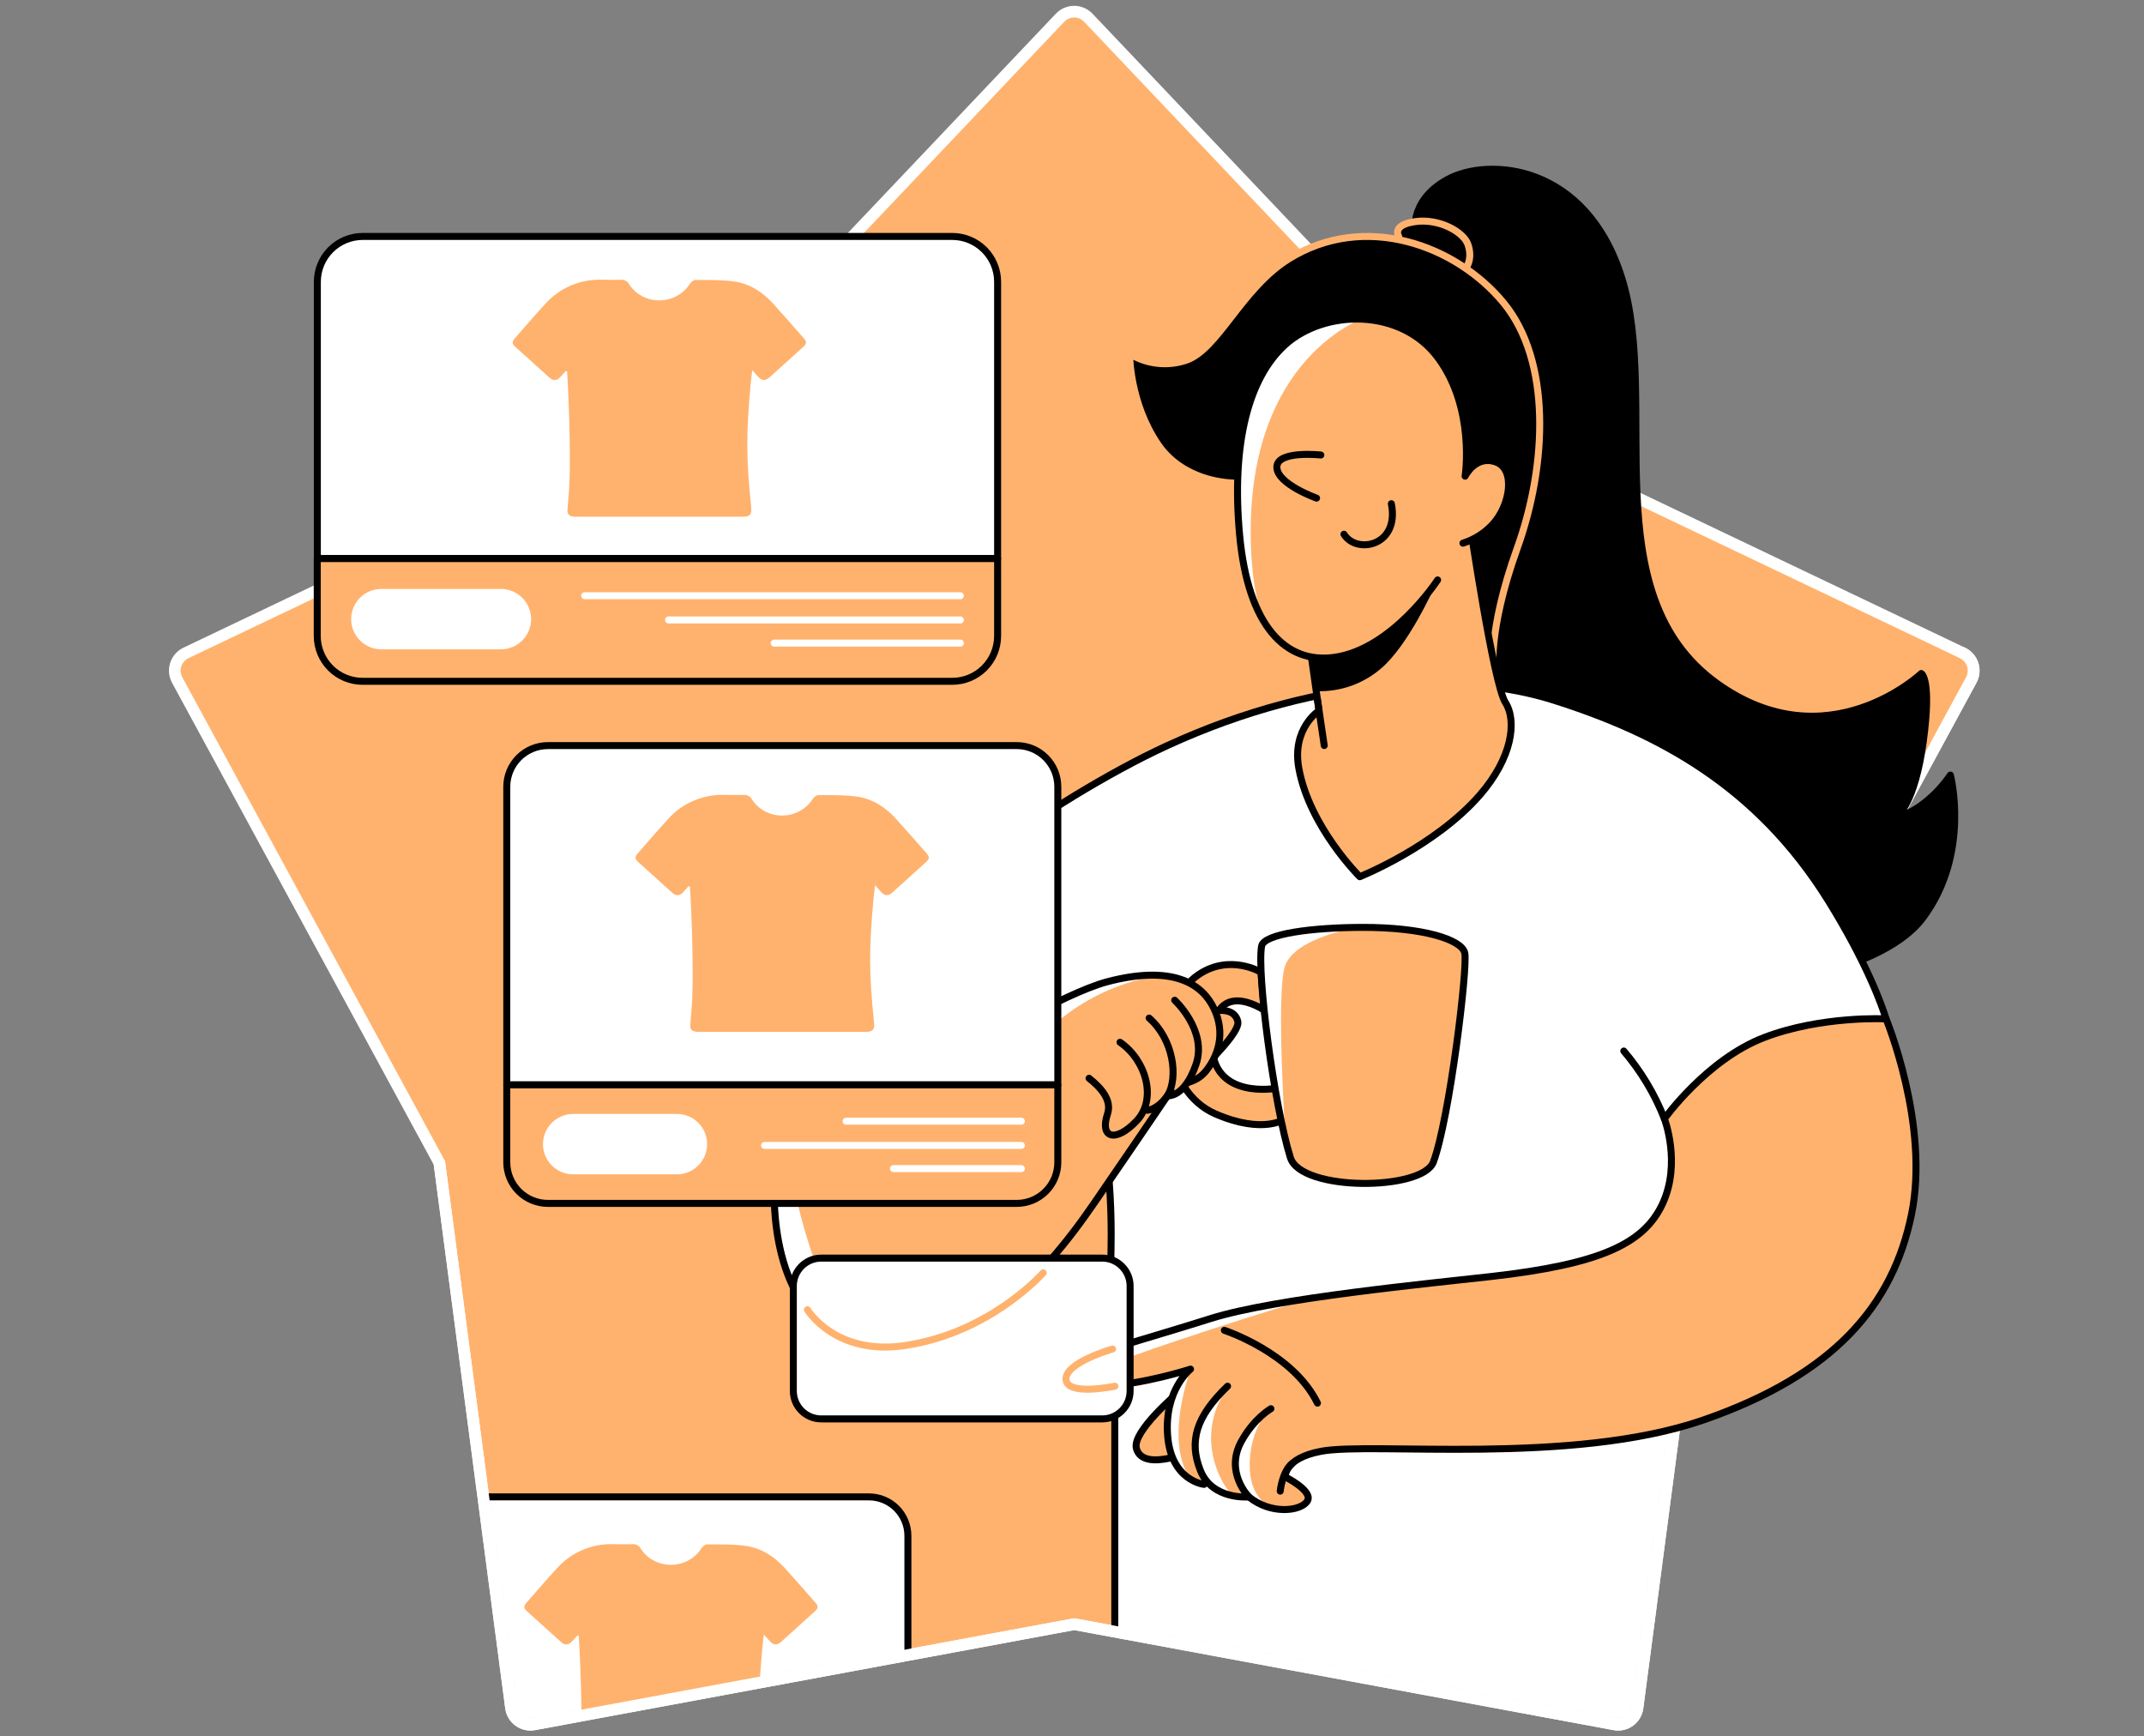 <svg width="368" height="298" viewBox="0 0 368 298" fill="none" xmlns="http://www.w3.org/2000/svg">
<rect x="0" y="0" width="368" height="298" fill="#808080" stroke="none"/>
<path d="M338.368 116.694L315.907 158.047L297.152 192.589L293.656 199.039L293.366 199.571L281.064 293.074C281.005 293.527 280.855 293.962 280.622 294.354C280.39 294.747 280.08 295.087 279.711 295.356C279.342 295.624 278.923 295.815 278.478 295.916C278.034 296.017 277.573 296.027 277.124 295.944L193.58 280.444L184.386 278.741L91.655 295.944C91.207 296.027 90.746 296.017 90.301 295.915C89.857 295.814 89.437 295.623 89.068 295.355C88.7 295.086 88.389 294.746 88.156 294.354C87.923 293.962 87.772 293.527 87.712 293.074L75.414 199.571L30.404 116.694C30.188 116.293 30.055 115.853 30.014 115.399C29.973 114.945 30.024 114.487 30.165 114.054C30.306 113.621 30.533 113.22 30.833 112.877C31.134 112.534 31.5 112.256 31.911 112.059L117.039 71.469L181.939 3.051C182.252 2.719 182.629 2.455 183.048 2.274C183.467 2.093 183.918 2 184.374 2C184.83 2 185.281 2.093 185.7 2.274C186.119 2.455 186.496 2.719 186.809 3.051L251.72 71.469L336.851 112.059C337.263 112.255 337.631 112.532 337.933 112.875C338.234 113.217 338.463 113.617 338.605 114.051C338.747 114.485 338.799 114.943 338.759 115.397C338.718 115.851 338.585 116.293 338.368 116.694V116.694Z" fill="#FFB26E" stroke="white" stroke-width="2" stroke-linecap="round" stroke-linejoin="round"/>
<mask id="mask0_9362_2590" style="mask-type:alpha" maskUnits="userSpaceOnUse" x="30" y="2" width="309" height="294">
<path d="M338.368 116.694L315.907 158.047L297.152 192.589L293.656 199.039L293.366 199.571L281.064 293.074C281.005 293.527 280.855 293.962 280.622 294.354C280.39 294.747 280.08 295.087 279.711 295.356C279.342 295.624 278.923 295.815 278.478 295.916C278.034 296.017 277.573 296.027 277.124 295.944L193.58 280.444L184.386 278.741L91.655 295.944C91.207 296.027 90.746 296.017 90.301 295.915C89.857 295.814 89.437 295.623 89.068 295.355C88.7 295.086 88.389 294.746 88.156 294.354C87.923 293.962 87.772 293.527 87.712 293.074L75.414 199.571L30.404 116.694C30.188 116.293 30.055 115.853 30.014 115.399C29.973 114.945 30.024 114.487 30.165 114.054C30.306 113.621 30.533 113.22 30.833 112.877C31.134 112.534 31.5 112.256 31.911 112.059L117.039 71.469L181.939 3.051C182.252 2.719 182.629 2.455 183.048 2.274C183.467 2.093 183.918 2 184.374 2C184.83 2 185.281 2.093 185.7 2.274C186.119 2.455 186.496 2.719 186.809 3.051L251.72 71.469L336.851 112.059C337.263 112.255 337.631 112.532 337.933 112.875C338.234 113.217 338.463 113.617 338.605 114.051C338.747 114.485 338.799 114.943 338.759 115.397C338.718 115.851 338.585 116.293 338.368 116.694V116.694Z" fill="#C4C4C4"/>
</mask>
<g mask="url(#mask0_9362_2590)">
<path d="M191.343 227.95V282.345C191.343 282.345 285.682 297.727 285.682 299.475C285.682 301.223 292.653 220.469 292.653 220.469" fill="white"/>
<path d="M191.343 227.95V282.345C191.343 282.345 285.682 297.727 285.682 299.475C285.682 301.223 292.653 220.469 292.653 220.469" stroke="black" stroke-width="1.2" stroke-linecap="round" stroke-linejoin="round"/>
<path d="M75.948 256.896H149.151C150.923 256.896 152.622 257.599 153.875 258.852C155.128 260.105 155.832 261.804 155.832 263.576V299.479H75.948V256.896Z" fill="white" stroke="black" stroke-width="1.2" stroke-linecap="round" stroke-linejoin="round"/>
<path d="M99.099 280.68L98.183 281.701C97.613 282.333 96.974 282.4 96.344 281.84C94.359 280.062 92.378 278.275 90.401 276.478C89.877 275.999 89.874 275.625 90.349 275.079C92.073 273.118 93.768 271.133 95.54 269.206C96.771 267.817 98.296 266.719 100.004 265.993C101.713 265.267 103.562 264.932 105.416 265.011C106.465 265.036 107.514 265.032 108.562 265.011C108.841 264.988 109.121 265.045 109.368 265.175C109.616 265.305 109.822 265.503 109.961 265.746C112.355 269.493 117.945 269.486 120.382 265.746C120.585 265.441 121.025 265.046 121.35 265.046C123.581 265.064 125.839 264.994 128.027 265.309C130.793 265.707 132.974 267.207 134.743 269.154C136.512 271.101 138.239 273.097 139.987 275.076C140.476 275.632 140.455 276.002 139.885 276.52C137.949 278.282 136.005 280.039 134.054 281.792C133.383 282.389 132.75 282.344 132.163 281.69L131.114 280.526C131.006 281.47 130.904 282.229 130.835 282.991C130.079 291.262 130.055 295.551 130.915 303.819C130.939 304.071 130.96 304.322 130.964 304.578C130.964 305.238 130.614 305.598 129.915 305.661C129.639 305.686 129.356 305.682 129.076 305.682H101.214C100.959 305.682 100.7 305.682 100.445 305.661C99.721 305.595 99.351 305.235 99.396 304.574C99.438 303.773 99.522 302.976 99.592 302.179C100.137 296.121 99.515 283.141 99.33 280.725L99.099 280.68Z" fill="#FFB26E"/>
</g>
<path d="M75.414 199.57L87.712 293.074C87.772 293.526 87.923 293.961 88.156 294.353C88.389 294.745 88.7 295.086 89.068 295.354C89.437 295.623 89.857 295.813 90.301 295.915C90.746 296.016 91.207 296.026 91.655 295.944L184.386 278.741L193.58 280.443L277.124 295.944C277.573 296.027 278.034 296.017 278.478 295.916C278.923 295.815 279.342 295.624 279.711 295.356C280.08 295.087 280.39 294.746 280.622 294.354C280.855 293.962 281.005 293.526 281.064 293.074L293.366 199.57L293.656 199.039L297.152 192.589L315.907 158.047L338.368 116.694C338.585 116.293 338.718 115.851 338.759 115.397C338.799 114.942 338.747 114.484 338.605 114.051C338.463 113.617 338.234 113.217 337.933 112.874C337.631 112.532 337.263 112.254 336.851 112.059" stroke="white" stroke-width="2" stroke-linecap="round" stroke-linejoin="round"/>
<path d="M242.981 40.366C242.981 40.366 241.53 34.556 248.501 30.776C255.471 26.997 272.202 28.064 278.355 47.697C285.025 68.979 273.22 101.809 294.681 117.264C313.604 130.898 329.772 115.589 329.772 115.589C329.772 115.589 331.58 116.463 330.122 127.21C328.664 137.956 325.672 140.05 325.672 140.05C325.672 140.05 327.591 139.994 330.454 137.669C332.117 136.344 333.571 134.777 334.768 133.02C334.768 133.02 338.264 146.384 330.122 157.421C321.98 168.457 294.681 169.912 294.681 169.912C294.681 169.912 253.14 132.73 247.039 111.814C240.939 90.898 242.981 40.366 242.981 40.366Z" fill="black" stroke="black" stroke-width="1.2" stroke-linecap="round" stroke-linejoin="round"/>
<path d="M240.076 40.58C240.076 40.58 238.765 38.605 242.921 38.031C247.078 37.458 251.234 39.832 251.961 41.957C252.856 44.575 251.57 46.054 251.57 46.054" fill="black"/>
<path d="M240.076 40.58C240.076 40.58 238.765 38.605 242.921 38.031C247.078 37.458 251.234 39.832 251.961 41.957C252.856 44.575 251.57 46.054 251.57 46.054" stroke="#FFB26E" stroke-width="1.2" stroke-linecap="round" stroke-linejoin="round"/>
<path d="M256.342 115.6C256.342 115.6 255.181 108.63 260.411 94.104C265.641 79.579 266.221 61.862 258.086 51.983C249.951 42.103 234.265 36.297 221.194 44.432C213.025 49.515 208.994 60.117 203.474 61.862C201.888 62.379 200.208 62.543 198.552 62.342C196.896 62.141 195.304 61.58 193.888 60.698C193.888 60.698 193.804 69.116 198.824 76.387C203.617 83.326 213.787 84.057 218.433 81.732C223.079 79.408 256.342 115.6 256.342 115.6Z" fill="black" stroke="#FFB26E" stroke-width="1.2" stroke-linecap="round" stroke-linejoin="round"/>
<path d="M293.359 214.372L293.649 199.049L294.107 194.624L297.152 192.599L323.721 174.872C323.721 174.872 321.931 168.44 315.894 158.057C315.247 156.935 314.544 155.771 313.796 154.561C301.494 134.792 284.508 125.776 266.497 120.109C251.622 115.432 227.281 115.61 200.366 127.954C179.671 137.449 155.249 156.767 155.249 156.767L188.952 191.998C188.952 191.998 190.983 201.003 190.7 214.372C190.448 225.936 190.553 223.587 191.224 234.969" fill="white"/>
<path d="M293.359 214.372L293.649 199.049L294.107 194.624L297.152 192.599L323.721 174.872C323.721 174.872 321.931 168.44 315.894 158.057C315.247 156.935 314.544 155.771 313.796 154.561C301.494 134.792 284.508 125.776 266.497 120.109C251.622 115.432 227.281 115.61 200.366 127.954C179.671 137.449 155.249 156.767 155.249 156.767L188.952 191.998C188.952 191.998 190.983 201.003 190.7 214.372C190.448 225.936 190.553 223.587 191.224 234.969" stroke="black" stroke-width="1.2" stroke-linecap="round" stroke-linejoin="round"/>
<path d="M252.276 89.748C252.276 89.748 256.341 117.344 258.376 120.54C260.411 123.735 259.568 130.038 254.02 136.421C246.273 145.329 233.395 150.461 233.395 150.461C233.395 150.461 224.781 141.934 222.935 131.87C221.677 124.993 226.396 121.969 226.396 121.969L224.382 107.748" fill="#FFB26E"/>
<path d="M252.276 89.748C252.276 89.748 256.341 117.344 258.376 120.54C260.411 123.735 259.568 130.038 254.02 136.421C246.273 145.329 233.395 150.461 233.395 150.461C233.395 150.461 224.781 141.934 222.935 131.87C221.677 124.993 226.396 121.969 226.396 121.969L224.382 107.748" stroke="black" stroke-width="1.2" stroke-linecap="round" stroke-linejoin="round"/>
<path d="M216.454 166.86C216.454 166.86 211.147 163.64 205.767 167.237C198.101 172.365 199.475 187.226 208.634 191.177C216.954 194.763 220.614 192.002 220.614 192.002L219.16 186.758C219.16 186.758 208.008 188.855 208.008 179.067C208.008 167.22 216.978 173.365 216.978 173.365L216.454 166.86Z" fill="#FFB26E" stroke="black" stroke-width="1.2" stroke-linecap="round" stroke-linejoin="round"/>
<path d="M246.756 99.529C246.756 99.529 238.998 111.436 229.014 112.814C220.729 113.96 214.22 107.535 212.769 91.811C211.318 76.086 214.339 64.781 220.614 59.142C227.294 53.139 240.432 52.734 246.857 61.446C253.283 70.157 251.472 81.722 251.472 81.722C251.472 81.722 253.244 78.079 256.715 79.275C260.187 80.47 259.246 86.675 256.233 89.961C254.837 91.478 253.067 92.601 251.101 93.219" fill="#FFB26E"/>
<path d="M234.545 54.392C234.545 54.392 213.955 60.904 214.682 92.926C214.947 104.613 218.024 108.99 218.024 108.99C218.024 108.99 213.84 105.351 212.826 91.514C211.812 77.678 213.911 70.356 216.624 64.389C220.906 59.267 223.589 56.653 226.931 55.709C230.273 54.765 234.545 54.392 234.545 54.392Z" fill="white"/>
<path d="M246.756 99.529C246.756 99.529 238.998 111.436 229.014 112.814C220.729 113.96 214.22 107.535 212.769 91.811C211.318 76.086 214.339 64.781 220.614 59.142C227.294 53.139 240.432 52.734 246.857 61.446C253.283 70.157 251.472 81.722 251.472 81.722C251.472 81.722 253.244 78.079 256.715 79.275C260.187 80.47 259.246 86.675 256.233 89.961C254.837 91.478 253.067 92.601 251.101 93.219" stroke="black" stroke-width="1.2" stroke-linecap="round" stroke-linejoin="round"/>
<path d="M226.134 120.103L227.294 127.947" stroke="black" stroke-width="1.2" stroke-linecap="round" stroke-linejoin="round"/>
<path d="M230.679 91.685C232.832 95.181 240.264 93.72 238.814 86.441Z" fill="#FFB26E"/>
<path d="M230.679 91.685C232.832 95.181 240.264 93.72 238.814 86.441" stroke="black" stroke-width="1.2" stroke-linecap="round" stroke-linejoin="round"/>
<path d="M202.166 239.06C202.166 239.06 194.293 245.681 195.049 248.568C196.213 253.005 205.767 248.568 205.767 248.568" fill="#FFB26E"/>
<path d="M202.166 239.06C202.166 239.06 194.293 245.681 195.049 248.568C196.213 253.005 205.767 248.568 205.767 248.568" stroke="black" stroke-width="1.2" stroke-linecap="round" stroke-linejoin="round"/>
<path d="M226.714 78.09C226.714 78.09 219.16 77.258 219.16 80.163C219.16 83.068 225.977 85.487 225.977 85.487" fill="#FFB26E"/>
<path d="M226.714 78.09C226.714 78.09 219.16 77.258 219.16 80.163C219.16 83.068 225.977 85.487 225.977 85.487" stroke="black" stroke-width="1.2" stroke-linecap="round" stroke-linejoin="round"/>
<path d="M285.682 191.998C285.682 191.998 292.947 181.829 302.812 178.053C312.677 174.278 323.728 174.858 323.728 174.858C323.728 174.858 331.275 193.103 328.077 208.499C324.878 223.895 315.013 235.861 292.353 243.706C269.692 251.55 235.451 247.404 226.704 249.079C220.313 250.302 220.604 253.473 220.604 253.473C220.604 253.473 225.526 255.92 224.372 257.647C223.219 259.374 218.132 259.972 214.357 256.896C212.105 255.06 209.214 247.869 212.7 243.51C216.185 239.151 212.448 240.51 212.448 240.51L206.669 254.749C206.669 254.749 200.988 254.165 200.408 246.324C199.828 238.483 204.344 234.969 204.344 234.969C204.344 234.969 196.213 237.609 189.239 237.899C182.265 238.189 181.859 235.284 184.387 233.833C186.914 232.383 196.793 229.764 207.83 226.279C218.866 222.793 245.749 220.231 255.922 219.077C274.643 216.955 282.197 213.484 285.392 206.527C288.588 199.57 285.682 191.998 285.682 191.998Z" fill="#FFB26E"/>
<path d="M193.888 232.959C193.972 232.669 219.757 224.052 225.976 222.661C233.248 221.039 189.144 228.313 189.144 228.313L193.888 232.959Z" fill="white"/>
<path d="M204.344 234.97C199.6 249.324 204.543 253.991 204.543 253.991C204.543 253.991 201.096 253.466 200.383 247.408C199.67 241.35 204.344 234.97 204.344 234.97Z" fill="white"/>
<path d="M217.489 242.248C217.489 242.248 214.258 245.912 214.514 252.075C214.769 258.238 219.16 258.99 219.16 258.99C219.16 258.99 213.451 259.472 212.385 253.48C211.318 247.488 217.489 242.248 217.489 242.248Z" fill="white"/>
<path d="M285.682 191.998C285.682 191.998 292.947 181.829 302.812 178.053C312.677 174.278 323.728 174.858 323.728 174.858C323.728 174.858 331.275 193.103 328.077 208.499C324.878 223.895 315.013 235.861 292.353 243.706C269.692 251.55 235.451 247.404 226.704 249.079C220.313 250.302 220.604 253.473 220.604 253.473C220.604 253.473 225.526 255.92 224.372 257.647C223.219 259.374 218.132 259.972 214.357 256.896C212.105 255.06 209.214 247.869 212.7 243.51C216.185 239.151 212.448 240.51 212.448 240.51L206.669 254.749C206.669 254.749 200.988 254.165 200.408 246.324C199.828 238.483 204.344 234.969 204.344 234.969C204.344 234.969 196.213 237.609 189.239 237.899C182.265 238.189 181.859 235.284 184.387 233.833C186.914 232.383 196.793 229.764 207.83 226.279C218.866 222.793 245.749 220.231 255.922 219.077C274.643 216.955 282.197 213.484 285.392 206.527C288.588 199.57 285.682 191.998 285.682 191.998Z" stroke="black" stroke-width="1.2" stroke-linecap="round" stroke-linejoin="round"/>
<path d="M285.682 191.999C284.019 187.766 281.663 183.839 278.711 180.379Z" fill="white"/>
<path d="M285.682 191.999C284.019 187.766 281.663 183.839 278.711 180.379" stroke="black" stroke-width="1.2" stroke-linecap="round" stroke-linejoin="round"/>
<path d="M210.7 237.899C205.201 243.185 204.057 247.422 206.05 252.39C208.102 257.497 214.367 256.899 214.367 256.899C214.367 256.899 210.172 252.704 213.038 247.422C215.227 243.405 218.142 241.762 218.142 241.762" fill="#FFB26E"/>
<path d="M210.154 239.06C210.154 239.06 206.41 244.038 208.508 251.078C209.819 255.459 211.93 256.93 211.93 256.93C211.93 256.93 205.711 255.434 205.767 248.579C205.83 240.804 210.154 239.06 210.154 239.06Z" fill="white"/>
<path d="M210.7 237.899C205.201 243.185 204.057 247.422 206.05 252.39C208.102 257.497 214.367 256.899 214.367 256.899C214.367 256.899 210.172 252.704 213.038 247.422C215.227 243.405 218.142 241.762 218.142 241.762" stroke="black" stroke-width="1.2" stroke-linecap="round" stroke-linejoin="round"/>
<path d="M205.767 174.17C205.767 174.17 211.64 171.831 212.458 175.299C213.018 177.676 203.306 186.206 203.306 186.206" fill="#FFB26E"/>
<path d="M205.767 174.17C205.767 174.17 211.64 171.831 212.458 175.299C213.018 177.676 203.306 186.206 203.306 186.206" stroke="black" stroke-width="1.2" stroke-linecap="round" stroke-linejoin="round"/>
<path d="M210.154 228.313C210.154 228.313 221.914 232.159 226.13 240.804" stroke="black" stroke-width="1.2" stroke-linecap="round" stroke-linejoin="round"/>
<path d="M132.885 204.783C132.885 215.239 136.381 230.653 151.763 230.929C167.145 231.205 178.199 220.469 187.77 206.528C197.342 192.586 201.698 186.101 201.698 186.101C201.698 186.101 205.054 186.192 206.941 183.868C209.563 180.641 210.315 176.432 207.99 172.366C205.665 168.301 200.408 165.78 190.112 168.472C182.467 170.464 166.145 180.382 166.145 180.382L132.885 204.783Z" fill="#FFB26E"/>
<path d="M136.165 203.155C138.839 216.418 143.356 224.829 143.356 224.829C143.356 224.829 138.514 232.391 138.591 230.933C138.668 229.475 131.409 205.885 132.534 203.155C133.66 200.425 136.165 203.155 136.165 203.155Z" fill="white"/>
<path d="M177.909 178.876C186.938 168.57 198.961 167.451 198.961 167.451C194.893 167.748 190.866 168.451 186.938 169.549C180.233 171.374 177.167 174.17 177.167 174.17L177.909 178.876Z" fill="white"/>
<path d="M132.885 204.783C132.885 215.239 136.381 230.653 151.763 230.929C167.145 231.205 178.199 220.469 187.77 206.528C197.342 192.586 201.698 186.101 201.698 186.101C201.698 186.101 205.054 186.192 206.941 183.868C209.563 180.641 210.315 176.432 207.99 172.366C205.665 168.301 200.408 165.78 190.112 168.472C182.467 170.464 166.145 180.382 166.145 180.382L132.885 204.783Z" stroke="black" stroke-width="1.2" stroke-linecap="round" stroke-linejoin="round"/>
<path d="M189.183 215.917H140.961C138.314 215.917 136.168 218.063 136.168 220.71V238.72C136.168 241.367 138.314 243.513 140.961 243.513H189.183C191.83 243.513 193.975 241.367 193.975 238.72V220.71C193.975 218.063 191.83 215.917 189.183 215.917Z" fill="white" stroke="black" stroke-width="1.2" stroke-linecap="round" stroke-linejoin="round"/>
<path d="M181.565 135.016V186.188H86.985V135.016C86.987 133.144 87.731 131.349 89.055 130.026C90.379 128.703 92.174 127.959 94.046 127.958H174.507C176.379 127.959 178.173 128.703 179.497 130.026C180.82 131.35 181.564 133.144 181.565 135.016V135.016Z" fill="white" stroke="black" stroke-width="1.2" stroke-linecap="round" stroke-linejoin="round"/>
<path d="M171.232 48.368V95.863H54.47V48.368C54.47 47.345 54.671 46.333 55.062 45.388C55.453 44.443 56.026 43.584 56.749 42.861C57.472 42.137 58.331 41.563 59.275 41.172C60.22 40.781 61.233 40.579 62.255 40.579H163.461C165.523 40.584 167.5 41.406 168.957 42.867C170.414 44.327 171.232 46.305 171.232 48.368V48.368Z" fill="white" stroke="black" stroke-width="1.2" stroke-linecap="round" stroke-linejoin="round"/>
<path d="M216.548 162.357C215.699 166.874 218.646 189.59 221.488 198.683C223.309 204.493 244.173 204.395 246.032 199.42C248.805 192.002 251.975 165.86 251.409 163.532C250.843 161.203 244.145 159.134 233.807 159.158C225.375 159.176 216.947 160.239 216.548 162.357Z" fill="#FFB26E"/>
<path d="M233.804 159.158C232.234 159.158 222.355 161.063 220.614 165.64C218.873 170.216 220.761 197.225 220.761 197.225C220.761 197.225 215.8 174.718 216.171 167.237C216.541 159.756 216.768 161.07 219.74 160.476C222.711 159.882 233.804 159.158 233.804 159.158Z" fill="white"/>
<path d="M216.548 162.357C215.699 166.874 218.646 189.59 221.488 198.683C223.309 204.493 244.173 204.395 246.032 199.42C248.805 192.002 251.975 165.86 251.409 163.532C250.843 161.203 244.145 159.134 233.807 159.158C225.375 159.176 216.947 160.239 216.548 162.357Z" stroke="black" stroke-width="1.2" stroke-linecap="round" stroke-linejoin="round"/>
<path d="M197.241 174.723C201.397 178.372 202.299 184.861 200.408 188.042C200.408 188.042 203.24 188.51 205.271 182.7C207.302 176.89 201.625 171.66 201.625 171.66" fill="#FFB26E"/>
<path d="M197.241 174.723C201.397 178.372 202.299 184.861 200.408 188.042C200.408 188.042 203.24 188.51 205.271 182.7C207.302 176.89 201.625 171.66 201.625 171.66" stroke="black" stroke-width="1.2" stroke-linecap="round" stroke-linejoin="round"/>
<path d="M200.985 187.185C200.985 187.185 199.209 190.299 196.937 190.544Z" fill="#FFB26E"/>
<path d="M200.985 187.185C200.985 187.185 199.209 190.299 196.937 190.544" stroke="black" stroke-width="1.2" stroke-linecap="round" stroke-linejoin="round"/>
<path d="M192.241 178.875C196.692 181.927 198.684 188.646 195.038 192.425C191.392 196.204 188.725 195.274 190.095 191.177C190.892 188.793 188.952 186.66 186.928 185.052" fill="#FFB26E"/>
<path d="M192.241 178.875C196.692 181.927 198.684 188.646 195.038 192.425C191.392 196.204 188.725 195.274 190.095 191.177C190.892 188.793 188.952 186.66 186.928 185.052" stroke="black" stroke-width="1.2" stroke-linecap="round" stroke-linejoin="round"/>
<path d="M181.565 186.188V199.473C181.565 200.399 181.383 201.317 181.028 202.173C180.673 203.029 180.153 203.807 179.498 204.462C178.842 205.117 178.064 205.637 177.208 205.991C176.352 206.346 175.434 206.528 174.507 206.527H94.046C93.12 206.528 92.202 206.346 91.345 205.991C90.489 205.637 89.71 205.118 89.055 204.463C88.399 203.807 87.879 203.03 87.523 202.173C87.168 201.317 86.985 200.4 86.985 199.473V186.188H181.565Z" fill="#FFB26E" stroke="black" stroke-width="1.2" stroke-linecap="round" stroke-linejoin="round"/>
<path d="M171.232 95.862V109.147C171.23 111.211 170.408 113.19 168.948 114.65C167.487 116.109 165.507 116.928 163.443 116.928H62.238C60.174 116.928 58.194 116.109 56.734 114.649C55.274 113.19 54.454 111.211 54.453 109.147V95.862H171.232Z" fill="#FFB26E" stroke="black" stroke-width="1.2" stroke-linecap="round" stroke-linejoin="round"/>
<path d="M164.838 102.239H100.35" stroke="white" stroke-width="1.2" stroke-linecap="round" stroke-linejoin="round"/>
<path d="M164.837 106.396H114.75" stroke="white" stroke-width="1.2" stroke-linecap="round" stroke-linejoin="round"/>
<path d="M164.837 110.37H132.885" stroke="white" stroke-width="1.2" stroke-linecap="round" stroke-linejoin="round"/>
<path d="M175.308 192.422H145.221" stroke="white" stroke-width="1.2" stroke-linecap="round" stroke-linejoin="round"/>
<path d="M175.308 196.578H131.221" stroke="white" stroke-width="1.2" stroke-linecap="round" stroke-linejoin="round"/>
<path d="M175.308 200.557H153.355" stroke="white" stroke-width="1.2" stroke-linecap="round" stroke-linejoin="round"/>
<path d="M85.981 101.075H65.454C62.593 101.075 60.273 103.395 60.273 106.256C60.273 109.117 62.593 111.437 65.454 111.437H85.981C88.843 111.437 91.162 109.117 91.162 106.256C91.162 103.395 88.843 101.075 85.981 101.075Z" fill="white"/>
<path d="M116.193 191.177H98.378C95.516 191.177 93.197 193.496 93.197 196.358C93.197 199.219 95.516 201.538 98.378 201.538H116.193C119.054 201.538 121.373 199.219 121.373 196.358C121.373 193.496 119.054 191.177 116.193 191.177Z" fill="white"/>
<path d="M190.959 231.52C190.959 231.52 182.796 233.834 182.967 236.739C183.138 239.644 191.357 237.899 191.357 237.899" stroke="#FFB26E" stroke-width="1.2" stroke-linecap="round" stroke-linejoin="round"/>
<path d="M138.591 224.779C138.591 224.779 143.342 232.669 155.249 230.932C170.001 228.782 179.059 218.438 179.059 218.438" stroke="#FFB26E" stroke-width="1.2" stroke-linecap="round" stroke-linejoin="round"/>
<path d="M118.182 152.09L117.266 153.111C116.696 153.744 116.057 153.81 115.427 153.251C113.442 151.472 111.461 149.685 109.484 147.888C108.96 147.409 108.957 147.035 109.432 146.49C111.155 144.528 112.851 142.543 114.623 140.617C115.854 139.227 117.379 138.129 119.087 137.403C120.796 136.678 122.645 136.342 124.499 136.422C125.548 136.446 126.597 136.443 127.645 136.422C127.924 136.398 128.204 136.455 128.451 136.585C128.699 136.715 128.905 136.913 129.044 137.156C131.438 140.903 137.028 140.896 139.465 137.156C139.668 136.852 140.108 136.457 140.433 136.457C142.664 136.474 144.922 136.404 147.11 136.719C149.876 137.117 152.057 138.617 153.826 140.564C155.595 142.511 157.322 144.508 159.07 146.486C159.559 147.042 159.538 147.413 158.968 147.93C157.032 149.692 155.088 151.449 153.137 153.202C152.466 153.799 151.833 153.754 151.246 153.1L150.197 151.936C150.089 152.88 149.987 153.639 149.918 154.401C149.162 162.672 149.138 166.961 149.998 175.229C150.022 175.481 150.043 175.732 150.047 175.988C150.047 176.648 149.697 177.008 148.998 177.071C148.722 177.096 148.439 177.092 148.159 177.092H120.297C120.042 177.092 119.783 177.092 119.528 177.071C118.804 177.005 118.434 176.645 118.479 175.984C118.521 175.184 118.605 174.387 118.675 173.59C119.22 167.531 118.598 154.551 118.413 152.135L118.182 152.09Z" fill="#FFB26E"/>
<path d="M97.099 63.68L96.183 64.701C95.613 65.333 94.974 65.4 94.344 64.841C92.359 63.062 90.378 61.275 88.401 59.478C87.877 58.999 87.874 58.625 88.349 58.08C90.073 56.118 91.768 54.133 93.54 52.206C94.771 50.817 96.296 49.719 98.004 48.993C99.713 48.267 101.562 47.932 103.416 48.011C104.465 48.036 105.514 48.032 106.562 48.011C106.841 47.988 107.121 48.045 107.368 48.175C107.616 48.305 107.822 48.503 107.961 48.746C110.355 52.493 115.945 52.486 118.382 48.746C118.585 48.441 119.025 48.046 119.35 48.046C121.581 48.064 123.839 47.994 126.027 48.309C128.793 48.707 130.974 50.207 132.743 52.154C134.512 54.101 136.239 56.097 137.987 58.076C138.476 58.632 138.455 59.002 137.885 59.52C135.949 61.282 134.005 63.039 132.054 64.791C131.383 65.389 130.75 65.344 130.163 64.69L129.114 63.526C129.006 64.47 128.904 65.228 128.835 65.991C128.079 74.262 128.055 78.551 128.915 86.819C128.939 87.071 128.96 87.322 128.964 87.578C128.964 88.238 128.614 88.598 127.915 88.661C127.639 88.686 127.356 88.682 127.076 88.682H99.214C98.959 88.682 98.7 88.682 98.445 88.661C97.721 88.595 97.351 88.235 97.396 87.574C97.438 86.773 97.522 85.976 97.592 85.179C98.137 79.121 97.515 66.141 97.33 63.725L97.099 63.68Z" fill="#FFB26E"/>
<path d="M225.117 112.95L226.001 118.617C230.032 118.757 233.968 117.373 237.024 114.74C241.718 110.769 246.029 101.106 246.029 101.106C246.029 101.106 237.219 109.916 233.612 111.465C230.004 113.013 225.117 112.95 225.117 112.95Z" fill="black"/>
<path d="M219.74 255.91C219.74 255.91 220.037 252.638 221.778 251.184" stroke="black" stroke-width="1.2" stroke-linecap="round" stroke-linejoin="round"/>
</svg>

